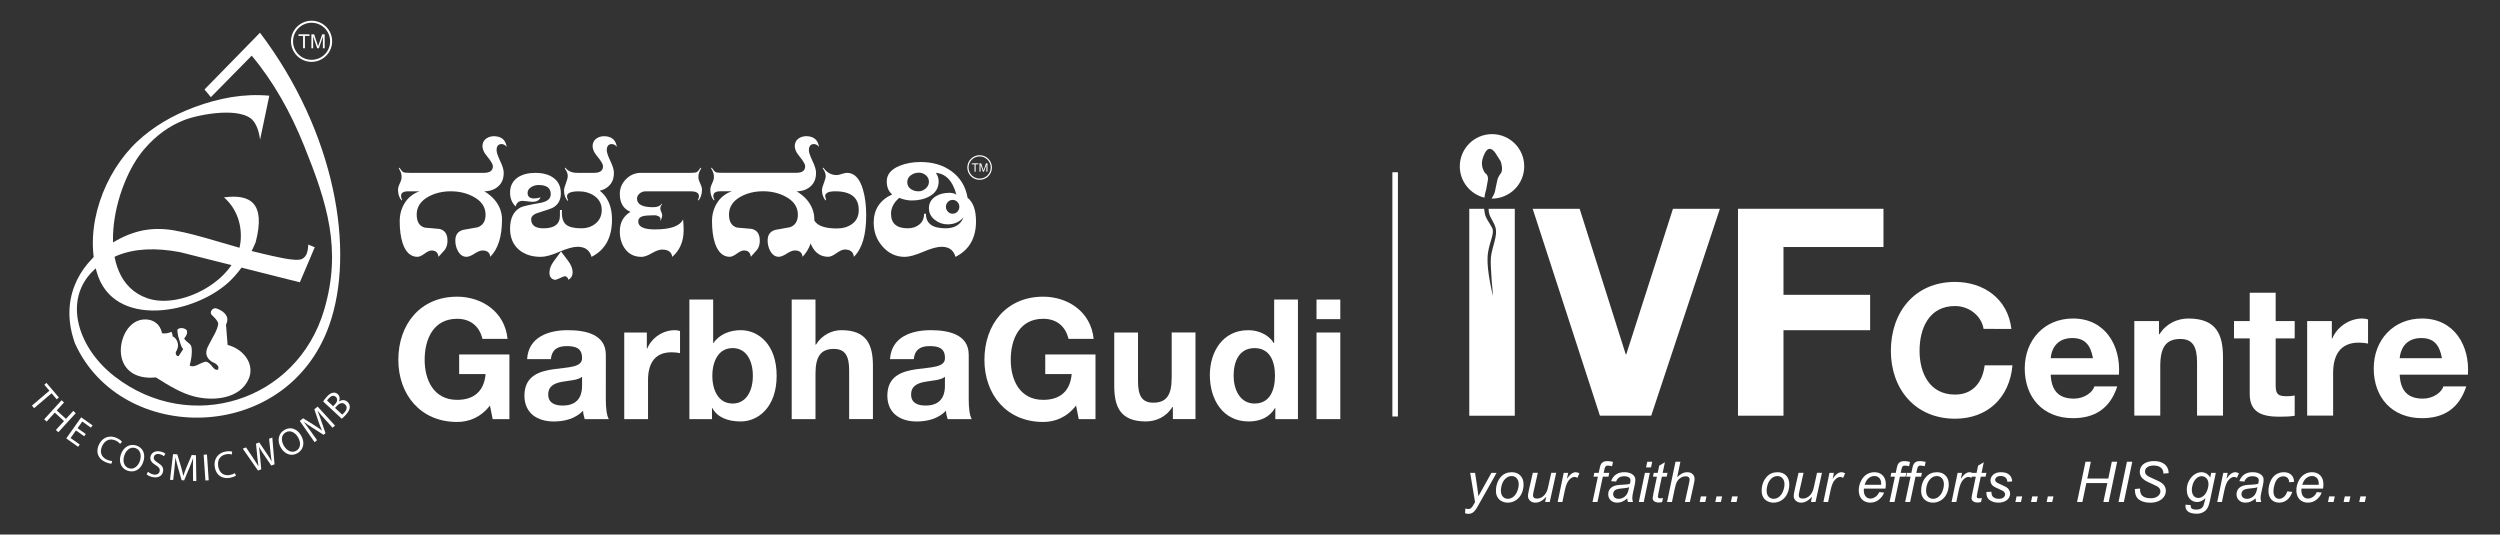 <?xml version="1.0" encoding="utf-8"?>
<!-- Generator: Adobe Illustrator 24.3.0, SVG Export Plug-In . SVG Version: 6.00 Build 0)  -->
<svg version="1.1" id="Layer_1" xmlns="http://www.w3.org/2000/svg" xmlns:xlink="http://www.w3.org/1999/xlink" x="0px" y="0px"
	 viewBox="0 0 1774.46 379.41" style="enable-background:new 0 0 1774.46 379.41;" xml:space="preserve">
<rect x="0" y="0" width="1774.46" height="379.41" fill="#333333" stroke="none"/>
<style type="text/css">
	.st0{fill:#FFFFFF;}
	.st1{fill-rule:evenodd;clip-rule:evenodd;fill:#FFFFFF;}
</style>
<g>
	<path class="st0" d="M1751.69,265.91c1.43-20.64-9.74-39.84-32.59-39.84c-20.38,0-34.26,15.3-34.26,35.43
		c0,20.78,13.1,35.31,34.26,35.31c15.19,0,26.23-6.61,31.42-22.57h-16.23c-1.17,4.15-7.14,8.7-14.54,8.7
		c-10.38,0-15.97-5.2-16.49-17.02H1751.69z M1703.26,254.24c0.39-5.2,3.37-14.3,15.32-14.3c8.96,0,12.98,4.94,14.67,14.3H1703.26z"
		/>
	<polygon class="st0" points="1233.59,148.18 1336.86,148.18 1336.86,175.33 1265.89,175.33 1265.89,209.27 1327.39,209.27 
		1327.39,234.37 1265.89,234.37 1265.89,295.05 1233.59,295.05 	"/>
	<polygon class="st0" points="1172.01,295.05 1135.6,295.05 1087.87,148.18 1121.2,148.18 1153.9,251.44 1154.32,251.44 
		1187.44,148.18 1220.76,148.18 	"/>
	<rect x="988.29" y="122.26" class="st1" width="3.93" height="173.36"/>
	<path class="st0" d="M1674.54,356.33l0.85-4h3.99l-0.86,4H1674.54z M1663.45,356.33l0.84-4h3.99l-0.86,4H1663.45z M1652.36,356.33
		l0.84-4h3.99l-0.86,4H1652.36z M1634.11,344.1h11.67c0.02-0.35,0.03-0.61,0.03-0.77c0-1.76-0.45-3.11-1.33-4.05
		c-0.9-0.93-2.04-1.4-3.43-1.4c-1.52,0-2.9,0.52-4.14,1.55C1635.66,340.47,1634.74,342.02,1634.11,344.1 M1644.42,349.29l3.43,0.32
		c-0.48,1.7-1.63,3.31-3.41,4.86c-1.77,1.52-3.89,2.29-6.35,2.29c-1.53,0-2.95-0.35-4.23-1.07c-1.29-0.71-2.27-1.72-2.94-3.08
		c-0.67-1.36-0.99-2.89-0.99-4.61c0-2.26,0.52-4.44,1.56-6.57c1.05-2.12,2.41-3.7,4.07-4.73c1.68-1.03,3.48-1.54,5.41-1.54
		c2.48,0,4.46,0.76,5.93,2.3c1.48,1.53,2.22,3.61,2.22,6.25c0,1.01-0.09,2.05-0.27,3.1h-15.3c-0.05,0.41-0.08,0.77-0.08,1.09
		c0,1.95,0.44,3.42,1.33,4.45c0.9,1.02,2,1.53,3.3,1.53c1.2,0,2.4-0.39,3.58-1.18C1642.85,351.93,1643.77,350.78,1644.42,349.29
		 M1623.49,348.78l3.55,0.35c-0.89,2.59-2.14,4.5-3.78,5.75c-1.63,1.25-3.49,1.88-5.56,1.88c-2.26,0-4.09-0.73-5.49-2.19
		c-1.39-1.44-2.1-3.47-2.1-6.08c0-2.26,0.45-4.47,1.34-6.65c0.9-2.18,2.18-3.84,3.86-4.97c1.68-1.14,3.59-1.7,5.73-1.7
		c2.22,0,3.98,0.63,5.29,1.88c1.29,1.26,1.94,2.92,1.94,4.99l-3.47,0.24c-0.01-1.31-0.39-2.34-1.14-3.08
		c-0.75-0.74-1.74-1.11-2.96-1.11c-1.42,0-2.65,0.45-3.69,1.35c-1.04,0.89-1.86,2.25-2.45,4.06c-0.6,1.82-0.89,3.58-0.89,5.27
		c0,1.76,0.39,3.08,1.17,3.96c0.78,0.88,1.73,1.33,2.88,1.33c1.15,0,2.23-0.44,3.3-1.31
		C1622.06,351.88,1622.89,350.55,1623.49,348.78 M1602.29,345.82c-0.5,0.2-1.03,0.35-1.6,0.46c-0.56,0.11-1.52,0.22-2.84,0.33
		c-2.06,0.17-3.5,0.41-4.35,0.69c-0.84,0.27-1.48,0.73-1.9,1.33c-0.43,0.62-0.64,1.29-0.64,2.03c0,0.99,0.34,1.8,1.02,2.43
		c0.68,0.64,1.64,0.96,2.92,0.96c1.16,0,2.29-0.31,3.36-0.93c1.09-0.62,1.94-1.47,2.57-2.58
		C1601.45,349.44,1601.94,347.87,1602.29,345.82 M1600.97,353.76c-1.23,1.05-2.41,1.81-3.53,2.28c-1.13,0.48-2.33,0.73-3.63,0.73
		c-1.91,0-3.45-0.56-4.63-1.69c-1.16-1.12-1.74-2.55-1.74-4.31c0-1.16,0.27-2.17,0.78-3.07c0.53-0.89,1.23-1.59,2.09-2.13
		c0.87-0.54,1.93-0.93,3.2-1.16c0.8-0.16,2.3-0.28,4.53-0.38c2.22-0.09,3.82-0.32,4.78-0.7c0.27-0.96,0.42-1.77,0.42-2.4
		c0-0.82-0.29-1.45-0.9-1.93c-0.83-0.64-2.02-0.97-3.6-0.97c-1.49,0-2.71,0.33-3.65,0.98c-0.94,0.67-1.63,1.6-2.06,2.81l-3.56-0.31
		c0.73-2.05,1.88-3.63,3.45-4.71c1.58-1.1,3.57-1.64,5.98-1.64c2.55,0,4.57,0.61,6.07,1.83c1.13,0.91,1.7,2.1,1.7,3.55
		c0,1.09-0.16,2.38-0.48,3.83l-1.13,5.15c-0.37,1.63-0.54,2.96-0.54,3.99c0,0.65,0.13,1.59,0.42,2.81h-3.56
		C1601.19,355.65,1601.05,354.79,1600.97,353.76 M1573.74,356.33l4.32-20.72h3.14l-0.9,4.24c1.08-1.59,2.12-2.77,3.15-3.53
		c1.02-0.77,2.06-1.15,3.13-1.15c0.7,0,1.57,0.26,2.58,0.75l-1.43,3.27c-0.61-0.45-1.28-0.68-2.01-0.68c-1.24,0-2.51,0.7-3.82,2.08
		c-1.3,1.38-2.33,3.85-3.08,7.43l-1.74,8.31H1573.74z M1555.73,347.18c0,1.4,0.14,2.47,0.41,3.19c0.39,1,0.95,1.77,1.68,2.29
		c0.72,0.53,1.53,0.8,2.41,0.8c1.16,0,2.31-0.41,3.45-1.22c1.16-0.81,2.08-2.07,2.79-3.77c0.71-1.71,1.07-3.34,1.07-4.89
		c0-1.7-0.47-3.05-1.42-4.07c-0.94-1.01-2.11-1.51-3.51-1.51c-0.85,0-1.69,0.23-2.5,0.7c-0.81,0.45-1.56,1.16-2.26,2.1
		c-0.7,0.94-1.23,2.07-1.58,3.38C1555.92,345.5,1555.73,346.49,1555.73,347.18 M1551.29,358.2l3.6,0.32
		c-0.03,0.81,0.07,1.42,0.29,1.82c0.22,0.42,0.58,0.72,1.05,0.94c0.64,0.28,1.45,0.43,2.47,0.43c2.13,0,3.66-0.55,4.6-1.65
		c0.61-0.74,1.17-2.36,1.69-4.84l0.35-1.67c-1.82,1.86-3.78,2.79-5.84,2.79c-2.1,0-3.84-0.77-5.24-2.31
		c-1.42-1.54-2.11-3.72-2.11-6.54c0-2.33,0.54-4.46,1.66-6.41c1.11-1.96,2.42-3.43,3.96-4.41c1.52-0.99,3.1-1.49,4.72-1.49
		c2.71,0,4.8,1.26,6.27,3.8l0.73-3.36h3.26l-4.21,20c-0.46,2.21-1.06,3.91-1.79,5.15c-0.75,1.22-1.77,2.19-3.09,2.85
		c-1.32,0.68-2.85,1.02-4.56,1.02c-1.67,0-3.1-0.22-4.3-0.65c-1.2-0.43-2.1-1.06-2.69-1.88c-0.6-0.83-0.89-1.78-0.89-2.85
		C1551.22,358.93,1551.25,358.58,1551.29,358.2 M1515.26,347.1l3.75-0.36l-0.04,1c0,1.11,0.25,2.11,0.75,3.03
		c0.51,0.91,1.34,1.63,2.52,2.13c1.16,0.5,2.55,0.75,4.15,0.75c2.28,0,4.02-0.5,5.22-1.5c1.2-1.01,1.8-2.15,1.8-3.44
		c0-0.9-0.33-1.72-0.96-2.46c-0.65-0.73-2.43-1.72-5.32-2.96c-2.23-0.98-3.77-1.72-4.59-2.25c-1.28-0.84-2.23-1.76-2.84-2.76
		c-0.61-0.99-0.91-2.12-0.91-3.4c0-1.46,0.4-2.8,1.21-3.97c0.8-1.19,1.98-2.09,3.53-2.7c1.55-0.63,3.3-0.94,5.25-0.94
		c2.33,0,4.29,0.38,5.88,1.16c1.6,0.79,2.76,1.82,3.48,3.11c0.72,1.31,1.08,2.55,1.08,3.73v0.58l-3.7,0.29
		c0-0.82-0.08-1.44-0.23-1.9c-0.25-0.79-0.65-1.46-1.19-2c-0.56-0.55-1.3-0.99-2.24-1.33c-0.96-0.33-2.02-0.5-3.2-0.5
		c-2.08,0-3.68,0.47-4.83,1.41c-0.89,0.71-1.33,1.66-1.33,2.85c0,0.7,0.17,1.33,0.54,1.89c0.36,0.55,1.02,1.09,1.96,1.63
		c0.67,0.38,2.29,1.12,4.8,2.24c2.06,0.91,3.46,1.62,4.24,2.14c1.04,0.7,1.83,1.52,2.38,2.51c0.57,0.98,0.85,2.09,0.85,3.35
		c0,1.54-0.48,2.97-1.42,4.27c-0.95,1.31-2.25,2.32-3.91,3.03c-1.67,0.71-3.57,1.07-5.72,1.07c-3.24,0-5.87-0.7-7.91-2.1
		C1516.3,353.28,1515.27,350.76,1515.26,347.1 M1503.68,356.33l5.99-28.59h3.79l-5.98,28.59H1503.68z M1474.26,356.33l5.99-28.59
		h3.79l-2.5,11.9h14.9l2.49-11.9h3.79l-5.99,28.59h-3.79l2.81-13.46h-14.9l-2.81,13.46H1474.26z M1452.68,356.33l0.83-4h4l-0.87,4
		H1452.68z M1441.58,356.33l0.84-4h3.98l-0.86,4H1441.58z M1430.49,356.33l0.84-4h3.99l-0.86,4H1430.49z M1409.89,349.22l3.56-0.2
		c0,1.01,0.15,1.88,0.47,2.6c0.31,0.71,0.87,1.3,1.71,1.75c0.84,0.46,1.81,0.69,2.91,0.69c1.54,0,2.71-0.32,3.49-0.94
		c0.77-0.63,1.16-1.37,1.16-2.21c0-0.61-0.24-1.18-0.69-1.73c-0.46-0.55-1.64-1.23-3.48-2.02c-1.86-0.79-3.04-1.34-3.56-1.68
		c-0.87-0.53-1.53-1.15-1.97-1.88c-0.45-0.72-0.67-1.54-0.67-2.49c0-1.62,0.64-3.02,1.94-4.2c1.3-1.17,3.11-1.75,5.43-1.75
		c2.6,0,4.58,0.59,5.92,1.8c1.36,1.2,2.05,2.79,2.11,4.74l-3.44,0.24c-0.06-1.25-0.49-2.25-1.31-2.98c-0.83-0.73-1.99-1.1-3.5-1.1
		c-1.22,0-2.17,0.28-2.84,0.84c-0.68,0.57-1.01,1.17-1.01,1.83c0,0.65,0.3,1.22,0.87,1.71c0.39,0.34,1.38,0.86,3,1.56
		c2.69,1.16,4.37,2.07,5.07,2.76c1.12,1.07,1.68,2.38,1.68,3.92c0,1.03-0.32,2.03-0.95,3.02c-0.63,0.99-1.58,1.77-2.87,2.37
		c-1.29,0.58-2.81,0.89-4.55,0.89c-2.38,0-4.42-0.6-6.08-1.78C1410.61,353.81,1409.81,351.88,1409.89,349.22 M1406.69,353.46
		l-0.58,2.89c-0.85,0.22-1.67,0.33-2.46,0.33c-1.4,0-2.52-0.35-3.34-1.03c-0.62-0.53-0.93-1.24-0.93-2.13
		c0-0.45,0.17-1.51,0.51-3.14l2.51-12.06h-2.8l0.56-2.71h2.8l1.06-5.09l4.04-2.42l-1.6,7.51h3.48l-0.6,2.71h-3.43l-2.4,11.46
		c-0.29,1.45-0.45,2.33-0.45,2.62c0,0.41,0.13,0.73,0.36,0.95c0.24,0.23,0.64,0.34,1.18,0.34
		C1405.37,353.69,1406.09,353.61,1406.69,353.46 M1385.19,356.33l4.31-20.72h3.15l-0.89,4.24c1.08-1.59,2.12-2.77,3.14-3.53
		c1.01-0.77,2.07-1.15,3.13-1.15c0.7,0,1.56,0.26,2.59,0.75l-1.44,3.27c-0.61-0.45-1.28-0.68-2.01-0.68c-1.24,0-2.5,0.7-3.81,2.08
		c-1.31,1.38-2.33,3.85-3.09,7.43l-1.73,8.31H1385.19z M1367.1,348.11c0,1.95,0.47,3.42,1.41,4.43c0.93,1,2.13,1.51,3.58,1.51
		c0.77,0,1.51-0.16,2.25-0.46c0.75-0.31,1.44-0.77,2.08-1.39c0.66-0.63,1.2-1.34,1.64-2.14c0.45-0.79,0.81-1.65,1.09-2.58
		c0.4-1.29,0.6-2.51,0.6-3.7c0-1.87-0.47-3.31-1.42-4.34c-0.96-1.03-2.15-1.55-3.58-1.55c-1.12,0-2.12,0.27-3.03,0.8
		c-0.92,0.52-1.75,1.29-2.49,2.3c-0.74,1.01-1.27,2.19-1.62,3.54C1367.27,345.86,1367.1,347.05,1367.1,348.11 M1363.59,348.46
		c0-4.04,1.18-7.38,3.57-10.03c1.96-2.18,4.53-3.26,7.72-3.26c2.48,0,4.5,0.78,6.02,2.34c1.52,1.56,2.29,3.66,2.29,6.3
		c0,2.37-0.48,4.58-1.44,6.62c-0.96,2.05-2.33,3.61-4.1,4.7c-1.78,1.1-3.64,1.64-5.6,1.64c-1.6,0-3.07-0.35-4.38-1.04
		c-1.33-0.68-2.33-1.66-3.03-2.91C1363.93,351.55,1363.59,350.1,1363.59,348.46 M1352.25,356.33l3.83-18.01h-3.11l0.56-2.71h3.13
		l0.61-2.94c0.3-1.46,0.63-2.52,0.96-3.17c0.34-0.64,0.87-1.18,1.61-1.6c0.75-0.42,1.77-0.63,3.05-0.63c0.9,0,2.19,0.18,3.9,0.56
		l-0.65,3.09c-1.19-0.3-2.19-0.45-2.99-0.45c-0.68,0-1.21,0.17-1.57,0.51c-0.36,0.34-0.68,1.15-0.93,2.42l-0.47,2.21h3.98
		l-0.56,2.71h-4.01l-3.82,18.01H1352.25z M1341.16,356.33l3.82-18.01h-3.11l0.57-2.71h3.13l0.61-2.94c0.31-1.46,0.63-2.52,0.96-3.17
		c0.34-0.64,0.86-1.18,1.61-1.6c0.76-0.42,1.77-0.63,3.05-0.63c0.89,0,2.19,0.18,3.89,0.56l-0.64,3.09c-1.2-0.3-2.19-0.45-3-0.45
		c-0.69,0-1.21,0.17-1.57,0.51c-0.35,0.34-0.66,1.15-0.93,2.42l-0.46,2.21h3.98l-0.56,2.71h-4l-3.83,18.01H1341.16z M1323.51,344.1
		h11.68c0.01-0.35,0.02-0.61,0.02-0.77c0-1.76-0.45-3.11-1.33-4.05c-0.89-0.93-2.03-1.4-3.44-1.4c-1.51,0-2.9,0.52-4.13,1.55
		C1325.06,340.47,1324.13,342.02,1323.51,344.1 M1333.82,349.29l3.44,0.32c-0.51,1.7-1.64,3.31-3.42,4.86
		c-1.78,1.52-3.9,2.29-6.35,2.29c-1.54,0-2.95-0.35-4.23-1.07c-1.28-0.71-2.27-1.72-2.93-3.08c-0.67-1.36-1.01-2.89-1.01-4.61
		c0-2.26,0.53-4.44,1.58-6.57c1.05-2.12,2.4-3.7,4.07-4.73c1.67-1.03,3.48-1.54,5.42-1.54c2.48,0,4.44,0.76,5.92,2.3
		c1.49,1.53,2.22,3.61,2.22,6.25c0,1.01-0.09,2.05-0.27,3.1h-15.3c-0.05,0.41-0.07,0.77-0.07,1.09c0,1.95,0.44,3.42,1.34,4.45
		c0.89,1.02,1.98,1.53,3.28,1.53c1.21,0,2.41-0.39,3.59-1.18C1332.25,351.93,1333.17,350.78,1333.82,349.29 M1294.21,356.33
		l4.32-20.72h3.15l-0.89,4.24c1.08-1.59,2.12-2.77,3.15-3.53c1.01-0.77,2.06-1.15,3.12-1.15c0.7,0,1.56,0.26,2.59,0.75l-1.44,3.27
		c-0.62-0.45-1.28-0.68-2.01-0.68c-1.23,0-2.51,0.7-3.82,2.08c-1.3,1.38-2.33,3.85-3.08,7.43l-1.73,8.31H1294.21z M1286.12,352.58
		c-2.48,2.79-5.03,4.19-7.64,4.19c-1.59,0-2.88-0.45-3.86-1.37c-0.98-0.91-1.48-2.03-1.48-3.34c0-0.88,0.25-2.36,0.73-4.49
		l2.71-11.96h3.55l-3.02,13.41c-0.25,1.12-0.37,1.98-0.37,2.61c0,0.71,0.24,1.28,0.72,1.66c0.48,0.41,1.19,0.6,2.14,0.6
		c1,0,1.97-0.23,2.94-0.71c0.95-0.48,1.78-1.13,2.48-1.95c0.68-0.81,1.26-1.77,1.69-2.89c0.29-0.7,0.63-1.94,1.01-3.73l1.97-9.01
		h3.51l-4.58,20.72h-3.26L1286.12,352.58z M1253.92,348.11c0,1.95,0.47,3.42,1.41,4.43c0.94,1,2.14,1.51,3.59,1.51
		c0.76,0,1.5-0.16,2.25-0.46c0.74-0.31,1.44-0.77,2.08-1.39c0.65-0.63,1.19-1.34,1.65-2.14c0.45-0.79,0.81-1.65,1.08-2.58
		c0.41-1.29,0.61-2.51,0.61-3.7c0-1.87-0.48-3.31-1.41-4.34c-0.96-1.03-2.15-1.55-3.58-1.55c-1.11,0-2.11,0.27-3.03,0.8
		c-0.92,0.52-1.75,1.29-2.48,2.3c-0.75,1.01-1.28,2.19-1.63,3.54C1254.09,345.86,1253.92,347.05,1253.92,348.11 M1250.41,348.46
		c0-4.04,1.19-7.38,3.57-10.03c1.96-2.18,4.53-3.26,7.72-3.26c2.49,0,4.5,0.78,6.03,2.34c1.52,1.56,2.29,3.66,2.29,6.3
		c0,2.37-0.49,4.58-1.45,6.62c-0.95,2.05-2.32,3.61-4.09,4.7c-1.78,1.1-3.64,1.64-5.61,1.64c-1.61,0-3.07-0.35-4.4-1.04
		c-1.32-0.68-2.33-1.66-3.03-2.91C1250.76,351.55,1250.41,350.1,1250.41,348.46 M1228.59,356.33l0.83-4h4l-0.86,4H1228.59z
		 M1217.5,356.33l0.83-4h4l-0.86,4H1217.5z M1206.4,356.33l0.83-4h3.99l-0.85,4H1206.4z M1183.24,356.33l5.99-28.59h3.5l-2.3,10.98
		c1.29-1.27,2.5-2.17,3.6-2.74c1.12-0.55,2.26-0.82,3.44-0.82c1.69,0,3,0.45,3.93,1.35c0.93,0.9,1.4,2.09,1.4,3.58
		c0,0.73-0.22,2.06-0.66,4.01l-2.7,12.22h-3.52l2.77-12.52c0.4-1.82,0.59-2.96,0.59-3.43c0-0.68-0.23-1.23-0.69-1.66
		c-0.46-0.43-1.12-0.64-1.99-0.64c-1.25,0-2.45,0.34-3.57,1c-1.13,0.67-2.02,1.58-2.67,2.74c-0.64,1.15-1.23,3.03-1.76,5.62
		l-1.87,8.89H1183.24z M1180.36,353.46l-0.59,2.89c-0.84,0.22-1.66,0.33-2.45,0.33c-1.41,0-2.52-0.35-3.35-1.03
		c-0.62-0.53-0.93-1.24-0.93-2.13c0-0.45,0.17-1.51,0.5-3.14l2.52-12.06h-2.8l0.57-2.71h2.79l1.07-5.09l4.04-2.42l-1.6,7.51h3.48
		l-0.61,2.71h-3.43l-2.39,11.46c-0.3,1.45-0.44,2.33-0.44,2.62c0,0.41,0.12,0.73,0.36,0.95c0.23,0.23,0.63,0.34,1.17,0.34
		C1179.05,353.69,1179.75,353.61,1180.36,353.46 M1163.2,356.33l4.34-20.72h3.49l-4.33,20.72H1163.2z M1168.35,331.74l0.85-4h3.51
		l-0.84,4H1168.35z M1156.33,345.82c-0.5,0.2-1.04,0.35-1.6,0.46c-0.57,0.11-1.51,0.22-2.85,0.33c-2.04,0.17-3.49,0.41-4.34,0.69
		c-0.85,0.27-1.49,0.73-1.91,1.33c-0.43,0.62-0.65,1.29-0.65,2.03c0,0.99,0.35,1.8,1.02,2.43c0.68,0.64,1.65,0.96,2.91,0.96
		c1.17,0,2.3-0.31,3.38-0.93c1.08-0.62,1.93-1.47,2.57-2.58C1155.49,349.44,1155.98,347.87,1156.33,345.82 M1155.02,353.76
		c-1.23,1.05-2.41,1.81-3.53,2.28c-1.14,0.48-2.34,0.73-3.64,0.73c-1.9,0-3.44-0.56-4.62-1.69c-1.17-1.12-1.75-2.55-1.75-4.31
		c0-1.16,0.27-2.17,0.8-3.07c0.52-0.89,1.22-1.59,2.08-2.13c0.89-0.54,1.95-0.93,3.21-1.16c0.8-0.16,2.3-0.28,4.53-0.38
		c2.23-0.09,3.82-0.32,4.79-0.7c0.27-0.96,0.41-1.77,0.41-2.4c0-0.82-0.3-1.45-0.9-1.93c-0.82-0.64-2.02-0.97-3.61-0.97
		c-1.48,0-2.7,0.33-3.65,0.98c-0.95,0.67-1.63,1.6-2.06,2.81l-3.55-0.31c0.72-2.05,1.87-3.63,3.45-4.71
		c1.58-1.1,3.56-1.64,5.97-1.64c2.56,0,4.58,0.61,6.07,1.83c1.14,0.91,1.71,2.1,1.71,3.55c0,1.09-0.17,2.38-0.48,3.83l-1.14,5.15
		c-0.37,1.63-0.54,2.96-0.54,3.99c0,0.65,0.14,1.59,0.43,2.81h-3.57C1155.23,355.65,1155.08,354.79,1155.02,353.76 M1130.34,356.33
		l3.82-18.01h-3.1l0.56-2.71h3.13l0.61-2.94c0.3-1.46,0.63-2.52,0.95-3.17c0.34-0.64,0.87-1.18,1.61-1.6
		c0.75-0.42,1.77-0.63,3.05-0.63c0.9,0,2.19,0.18,3.9,0.56l-0.65,3.09c-1.18-0.3-2.2-0.45-3-0.45c-0.68,0-1.21,0.17-1.57,0.51
		c-0.35,0.34-0.66,1.15-0.93,2.42l-0.46,2.21h3.98l-0.58,2.71h-4l-3.82,18.01H1130.34z M1105.6,356.33l4.31-20.72h3.15l-0.89,4.24
		c1.07-1.59,2.12-2.77,3.15-3.53c1.02-0.77,2.07-1.15,3.12-1.15c0.7,0,1.57,0.26,2.6,0.75l-1.43,3.27
		c-0.61-0.45-1.29-0.68-2.01-0.68c-1.23,0-2.51,0.7-3.82,2.08c-1.3,1.38-2.33,3.85-3.09,7.43l-1.73,8.31H1105.6z M1097.5,352.58
		c-2.48,2.79-5.03,4.19-7.63,4.19c-1.59,0-2.9-0.45-3.87-1.37c-0.99-0.91-1.48-2.03-1.48-3.34c0-0.88,0.25-2.36,0.72-4.49
		l2.72-11.96h3.55l-3.02,13.41c-0.25,1.12-0.38,1.98-0.38,2.61c0,0.71,0.24,1.28,0.72,1.66c0.48,0.41,1.2,0.6,2.13,0.6
		c1.01,0,1.99-0.23,2.94-0.71c0.96-0.48,1.78-1.13,2.47-1.95c0.69-0.81,1.26-1.77,1.7-2.89c0.28-0.7,0.63-1.94,1-3.73l1.98-9.01
		h3.51l-4.58,20.72h-3.26L1097.5,352.58z M1065.3,348.11c0,1.95,0.48,3.42,1.41,4.43c0.94,1,2.13,1.51,3.58,1.51
		c0.76,0,1.51-0.16,2.25-0.46c0.74-0.31,1.43-0.77,2.08-1.39c0.65-0.63,1.19-1.34,1.64-2.14c0.45-0.79,0.82-1.65,1.09-2.58
		c0.41-1.29,0.6-2.51,0.6-3.7c0-1.87-0.47-3.31-1.41-4.34c-0.96-1.03-2.15-1.55-3.57-1.55c-1.11,0-2.13,0.27-3.04,0.8
		c-0.92,0.52-1.75,1.29-2.48,2.3c-0.75,1.01-1.29,2.19-1.62,3.54C1065.48,345.86,1065.3,347.05,1065.3,348.11 M1061.8,348.46
		c0-4.04,1.19-7.38,3.55-10.03c1.97-2.18,4.53-3.26,7.73-3.26c2.48,0,4.49,0.78,6.02,2.34c1.53,1.56,2.3,3.66,2.3,6.3
		c0,2.37-0.48,4.58-1.44,6.62c-0.97,2.05-2.34,3.61-4.11,4.7c-1.78,1.1-3.63,1.64-5.61,1.64c-1.6,0-3.07-0.35-4.39-1.04
		c-1.32-0.68-2.32-1.66-3.02-2.91C1062.14,351.55,1061.8,350.1,1061.8,348.46 M1039.88,364.3l0.19-3.34
		c0.73,0.21,1.44,0.32,2.13,0.32c0.72,0,1.29-0.15,1.74-0.49c0.58-0.42,1.21-1.22,1.88-2.4l1.13-2.01l-3.44-20.76h3.47l1.56,10.42
		c0.31,2.06,0.58,4.11,0.8,6.17l9.25-16.58h3.66l-13.19,23.43c-1.27,2.29-2.4,3.81-3.39,4.55c-1,0.74-2.12,1.12-3.41,1.12
		C1041.46,364.71,1040.66,364.56,1039.88,364.3"/>
	<path class="st0" d="M1427.64,233.45c-2.47-21.42-19.73-33.35-39.98-33.35c-28.56,0-45.55,21.4-45.55,48.94
		c0,26.75,16.99,48.15,45.55,48.15c22.85,0,38.69-14.66,40.76-37.89h-19.73c-1.56,12.33-8.57,20.77-21.03,20.77
		c-18.31,0-25.19-15.58-25.19-31.03c0-16.24,6.88-31.82,25.19-31.82c10,0,18.82,7.01,20.25,16.23H1427.64z"/>
	<path class="st0" d="M1503.98,265.91c1.43-20.64-9.74-39.84-32.59-39.84c-20.38,0-34.26,15.3-34.26,35.43
		c0,20.78,13.1,35.31,34.26,35.31c15.19,0,26.22-6.61,31.42-22.57h-16.23c-1.17,4.15-7.14,8.7-14.54,8.7
		c-10.39,0-15.97-5.2-16.49-17.02H1503.98z M1455.56,254.24c0.39-5.2,3.38-14.3,15.32-14.3c8.96,0,12.98,4.94,14.67,14.3H1455.56z"
		/>
	<path class="st0" d="M1514.9,294.99h18.42v-35.18c0-13.63,4.29-19.21,14.29-19.21c8.7,0,11.82,5.45,11.82,16.49v37.91h18.42v-41.29
		c0-16.61-4.93-27.63-24.53-27.63c-7.8,0-15.85,3.5-20.52,11.15h-0.39v-9.33h-17.51V294.99z"/>
	<path class="st0" d="M1615.24,207.77h-18.42v20.12h-11.16v12.32h11.16v39.61c0,13.49,9.73,15.95,21.15,15.95
		c3.64,0,7.66-0.13,10.77-0.65v-14.4c-1.69,0.39-3.63,0.52-5.71,0.52c-6.23,0-7.79-1.56-7.79-7.79v-33.25h13.5v-12.32h-13.5V207.77z
		"/>
	<path class="st0" d="M1637.59,294.99h18.42v-30.25c0-11.94,4.54-21.55,18.17-21.55c2.21,0,4.93,0.26,6.62,0.65v-17.12
		c-1.3-0.39-2.6-0.65-4.02-0.65c-9.22,0-17.92,5.83-21.42,14.27l-0.26,0.01v-12.46h-17.51V294.99z"/>
	<path class="st0" d="M1059.02,95.2c-12.64,0-22.88,10.25-22.88,22.88c0,10.77,7.45,19.78,17.47,22.21
		c0.46-3.41,1.23-5.67,1.23-5.67s0.62-3.19,1.24-6.83c0.62-3.64-2.1-5.06-2.1-5.06c-1.77-2.96-3.78-6.98,0-14.2
		c3.78-7.22,8.28,1.42,8.28,1.42s2.23,3.43,2.76,4.32c0.53,0.89,2.06,6.51,0.19,8.81c-1.86,2.31-2.31,4.26-2.31,4.26
		s-1.6,7.19-1.6,7.46c0,0.26-0.26,2.3-1.78,4.79c-0.31,0.51-0.57,0.94-0.82,1.35c0.1,0,0.19,0.01,0.29,0.01
		c12.63,0,22.87-10.24,22.87-22.88C1081.89,105.45,1071.65,95.2,1059.02,95.2z"/>
	<path class="st1" d="M1056.58,148.18c-0.07,5.6,3.3,8.17,4.83,13.05c1.92,6.11-2.52,14.14-3.2,21.62
		c-0.57,6.32,1.52,27.27,1.52,27.27c-0.6-1.84-4.33-18.14-3.89-27.03c0.26-10.06,5.52-17.08,3.2-21.47
		c-2.33-4.38-4.35-6.21-5.17-10.24c-0.22-1.08-0.37-2.16-0.46-3.2h-10.54v146.88h32.3V148.18H1056.58z"/>
	<g>
		<g>
			<path class="st0" d="M325.89,265.5h18.79c-1.07,11.89-7.97,18.31-20.21,18.31c-16.76,0-23.06-14.27-23.06-28.41
				c0-14.86,6.29-29.13,23.06-29.13c8.92,0,15.69,4.75,17.95,14.26h17.83c-1.91-19.38-18.43-29.95-35.79-29.95
				c-26.15,0-41.73,19.62-41.73,44.82c0,24.49,15.58,44.1,41.73,44.1c8.2,0,16.64-3.09,23.3-11.65l1.91,9.63h11.89v-45.89h-35.66
				V265.5z"/>
			<path class="st0" d="M430.01,251.83c0-14.73-14.74-17.47-26.99-17.47c-13.79,0-27.93,4.87-28.89,20.57h16.88
				c0.59-6.66,4.64-9.27,11.18-9.27c5.94,0,10.94,1.19,10.94,8.32c0.71,13.79-40.66-1.19-40.9,26.75c0,12.6,9.15,18.43,20.92,18.43
				c7.61,0,15.34-2.02,20.69-7.61c0.12,2.02,0.59,4.05,1.19,5.94h17.12c-1.55-2.5-2.14-8.08-2.14-13.67V251.83z M413.14,273.71
				c0,3.8-0.49,14.14-13.68,14.14c-5.46,0-10.34-1.66-10.34-7.85c0-6.18,4.75-8.09,9.99-9.03c5.22-0.95,11.17-1.07,14.03-3.57
				V273.71z"/>
			<path class="st0" d="M459.36,247.43h-0.24v-11.41h-16.04v61.46h16.88v-27.7c0-10.94,4.16-19.73,16.64-19.73
				c2.02,0,4.51,0.24,6.07,0.59v-15.69c-1.19-0.35-2.38-0.6-3.69-0.6C470.54,234.35,462.58,239.71,459.36,247.43z"/>
			<path class="st0" d="M525.81,234.35c-7.61,0-15.22,2.85-19.38,9.15h-0.24V212.6h-16.88v84.88h16.05v-7.85h0.24
				c3.69,6.78,11.18,9.51,20.21,9.51c12.24,0,25.44-9.99,25.44-32.45C551.25,244.22,538.06,234.35,525.81,234.35z M519.99,286.42
				c-9.99,0-14.38-9.39-14.38-19.62c0-10.46,4.39-19.73,14.38-19.73c9.99,0,14.38,9.27,14.38,19.73
				C534.37,277.03,529.97,286.42,519.99,286.42z"/>
			<path class="st0" d="M597.13,234.35c-6.3,0-13.67,3.21-17.95,10.22h-0.36V212.6h-16.88v84.88h16.88v-32.22
				c0-12.49,3.92-17.6,13.07-17.6c7.97,0,10.82,5,10.82,15.1v34.71h16.88v-37.81C619.59,244.46,615.07,234.35,597.13,234.35z"/>
			<path class="st0" d="M687.58,251.83c0-14.73-14.74-17.47-26.99-17.47c-13.79,0-27.92,4.87-28.88,20.57h16.88
				c0.59-6.66,4.64-9.27,11.18-9.27c5.94,0,10.94,1.19,10.94,8.32c0.71,13.79-40.65-1.19-40.89,26.75c0,12.6,9.15,18.43,20.92,18.43
				c7.61,0,15.34-2.02,20.69-7.61c0.12,2.02,0.59,4.05,1.19,5.94h17.12c-1.55-2.5-2.15-8.08-2.15-13.67V251.83z M670.7,273.71
				c0,3.8-0.48,14.14-13.67,14.14c-5.47,0-10.34-1.66-10.34-7.85c0-6.18,4.75-8.09,9.98-9.03c5.23-0.95,11.18-1.07,14.03-3.57
				V273.71z"/>
			<path class="st0" d="M741.89,265.5h18.78c-1.07,11.89-7.96,18.31-20.21,18.31c-16.76,0-23.06-14.27-23.06-28.41
				c0-14.86,6.3-29.13,23.06-29.13c8.92,0,15.69,4.75,17.95,14.26h17.83c-1.9-19.38-18.43-29.95-35.78-29.95
				c-26.15,0-41.73,19.62-41.73,44.82c0,24.49,15.58,44.1,41.73,44.1c8.2,0,16.64-3.09,23.3-11.65l1.91,9.63h11.89v-45.89h-35.66
				V265.5z"/>
			<path class="st0" d="M831.63,268.23c0,12.48-3.92,17.59-13.07,17.59c-7.97,0-10.82-5-10.82-15.1v-34.71h-16.87v37.8
				c0,15.22,4.51,25.32,22.46,25.32c7.13,0,14.51-3.21,18.79-10.23h0.36v8.56h16.05v-61.46h-16.88V268.23z"/>
			<path class="st0" d="M904.38,243.51h-0.24c-3.8-6.06-10.93-9.15-18.19-9.15c-18.07,0-27.22,15.34-27.22,31.86
				c0,17.12,9.04,32.92,27.58,32.92c7.97,0,14.74-2.85,18.66-9.51h0.24v7.85h16.05V212.6h-16.88V243.51z M890.47,286.42
				c-10.46,0-14.87-10.1-14.87-19.73c0-9.98,3.81-19.61,14.87-19.61c10.93,0,14.49,9.51,14.49,19.49
				C904.96,276.68,901.52,286.42,890.47,286.42z"/>
			<rect x="934.44" y="236.02" class="st0" width="16.88" height="61.46"/>
			<rect x="934.44" y="212.61" class="st0" width="16.88" height="13.91"/>
		</g>
		<g>
			<path class="st0" d="M184.53,23.22c-13.12,13.43-26.25,26.86-39.39,40.29c1.52,1.82,3.03,3.62,4.54,5.44
				c9.66-9.81,19.32-19.63,28.97-29.44c15.42,18.38,27.55,40.01,37.25,64.09c16.28,40.42,26.83,73.37,14.2,116.27
				c-19.17,65.1-94.92,88.85-148.65,47.4c-31.64-24.42-40.41-68.52,1.69-85.83c12.56-5.17,27.65-5.7,44.8-2.44
				c28.24,7.09,56.66,14.28,84.89,21.38l10.57-24.87c-1.35-0.6-3.2-1.31-4.56-1.92c-0.35,3.25-0.35,8.33-4.66,10.28
				c-4.54,2.04-20.96-2.28-26.92-3.61c-22.58-5.02-45.57-13.69-64-16.8c-17.43-2.95-31.58,1.01-46.32,10.68
				c-21.85,14.33-34.6,39.46-23.71,69.62C85.91,316.1,203.41,315.88,233.63,231C252.39,178.34,238.15,94.07,184.53,23.22z"/>
			<polygon class="st0" points="215.12,34.25 216.43,34.25 216.43,25.51 219.68,25.51 219.68,24.35 211.86,24.35 211.86,25.51 
				215.12,25.51 			"/>
			<path class="st0" d="M222.27,25.82l2.86,8.44h1.18l2.87-8.29v8.29h1.27v-9.9h-1.76l-2.37,6.89c-0.24,0.7-0.42,1.23-0.53,1.58
				c-0.11-0.32-0.26-0.81-0.48-1.46l-2.34-7.01h-1.95v9.9h1.25V25.82z"/>
			<path class="st0" d="M221.16,43.91c4.02,0,7.67-1.64,10.31-4.29c2.65-2.63,4.28-6.28,4.28-10.31c0-4.03-1.63-7.68-4.28-10.33
				c-2.64-2.64-6.29-4.27-10.31-4.27c-4.04,0-7.69,1.63-10.33,4.27c-2.66,2.65-4.29,6.3-4.29,10.33c0,4.03,1.64,7.68,4.29,10.31
				C213.47,42.27,217.13,43.91,221.16,43.91z M211.86,20c2.37-2.38,5.66-3.85,9.31-3.85c3.61,0,6.91,1.47,9.29,3.85
				c2.38,2.38,3.85,5.67,3.85,9.31c0,3.63-1.47,6.92-3.85,9.3c-2.38,2.38-5.67,3.85-9.29,3.85c-3.65,0-6.94-1.47-9.31-3.85
				c-2.38-2.38-3.86-5.67-3.86-9.3C208,25.67,209.48,22.38,211.86,20z"/>
		</g>
		<path class="st1" d="M115.03,236.56c-1.32-6.55-5.98-9.57-11.29-9.83c-12.49-0.6-19.19,14.09-17.82,24.9
			c1.28,10.18,9.42,17.81,24.69,16.24c10.09,6.34,18.18,11.23,27.33,13.56c13.3,3.4,32.44,1.85,38.62-12.57
			c4.28-9.99-3.02-20.83-15.01-24.06c-0.38-4.78-0.76-9.58-1.14-14.39c3.44-6.56-3.08-10.44-7.31-11.64
			c-2.54-0.12-4.31,2.7-3.03,4.51c1.92,2.13,3.72,3.15,4.87,6.23c-0.49,5.04-4.57,10.73-6.86,15.52c-2.72,4.77-2.25,8.82,2.52,11.88
			c3.74,1.49,5.17,3.31,4.11,5.48c-3.5,0.77-3.94-4.07-8.22-5.71c-4.21,0.27-8.29,4.89-11.87,2.74c1.17-4.34,1.89-8.57,1.36-12.56
			c-0.11-3.12-3.85-3.81-5.25-6.63c1.14-1.6,2.47-2.83,1.94-5.71c-2.16-2.57-6.58-1.79-6.81-0.19c0.3,1.9,0.34,4.13,1.12,5.92
			c0.93,2.75,1.17,5.34,3.06,7.52c-0.99,1.52-1.98,3.05-2.98,4.57c-0.62,1.38-3.14-0.59-2.09-2.8c3.36-5.26-0.19-10.12-2.49-10.79
			c0.15-0.91-0.33-2.5-0.89-3.23C119.67,236.51,117.32,236.89,115.03,236.56"/>
		<path class="st1" d="M191.15,67.92c-2.18,10.42-4.36,20.83-6.56,31.25c-0.75-5.95-2.38-10.27-4.74-13.27
			c-8.21-10.43-38.52-4.86-49.2-0.65c-10.5,4.13-19.68,10.77-27.61,19.85c-22.92,25.52-37.83,92.88,1.52,106.59
			c23.4,8.16,62.6-12.17,66.08-39.37c1.52-11.86-2.37-24.23-11.68-32.22c18.7-2.51,29.81,3.89,22.49,31.87
			c-4.52,10.75-10.35,19.59-17.39,26.66c-24.32,24.35-84.05,35.6-95.52-5.93c-8.8-31.81,5.29-70.24,29.08-92.41
			c10.89-10.15,24.32-18.26,40.4-24.25C155.34,69.64,172.96,66.25,191.15,67.92"/>
		<g>
			<polygon class="st0" points="40.25,283.4 41.78,282.09 32.98,271.77 31.46,273.08 35.07,277.32 22.65,287.89 24.21,289.71 
				36.62,279.13 			"/>
			<polygon class="st0" points="51.99,291.66 46.83,297.32 40.28,291.34 45.45,285.68 43.71,284.09 31.35,297.62 33.09,299.22 
				38.89,292.87 45.43,298.85 39.64,305.19 41.4,306.8 53.76,293.27 			"/>
			<polygon class="st0" points="47.02,311.18 55.44,317.14 56.59,315.51 50.1,310.92 53.93,305.53 59.74,309.65 60.87,308.05 
				55.05,303.93 58.4,299.2 64.55,303.56 65.7,301.94 57.62,296.21 			"/>
			<path class="st0" d="M82.25,312.77c1.37,0.65,2.39,1.5,3.02,2.28l1.34-1.5c-0.42-0.56-1.51-1.62-3.58-2.61
				c-5.13-2.44-10.32-0.6-12.79,4.58c-2.58,5.43-0.48,10.05,4.2,12.27c2.02,0.96,3.77,1.31,4.75,1.3l0.37-1.91
				c-1.06,0-2.52-0.36-3.82-0.97c-4.03-1.92-5.13-5.64-3.19-9.69C74.61,312.17,78.37,310.92,82.25,312.77z"/>
			<path class="st0" d="M96.79,316.23c-4.66-1.5-9.27,1.01-11.06,6.55c-1.7,5.28,0.39,9.89,4.99,11.37
				c4.45,1.44,9.13-0.57,11.06-6.57C103.45,322.4,101.54,317.76,96.79,316.23z M99.37,326.91c-1.27,3.96-4.35,6.59-7.92,5.44
				c-3.54-1.14-4.48-5.12-3.29-8.85c1.24-3.83,4.21-6.66,7.93-5.47C99.84,319.24,100.48,323.45,99.37,326.91z"/>
			<path class="st0" d="M106.79,324.22c-0.47,2.54,1.05,4.4,3.81,5.99c2.26,1.39,3.04,2.53,2.73,4.21
				c-0.34,1.82-1.96,2.82-4.34,2.38c-1.6-0.3-3.02-1.12-3.95-1.96l-0.95,1.84c0.84,0.81,2.65,1.68,4.38,2
				c4.25,0.79,6.76-1.23,7.27-4.01c0.5-2.65-0.78-4.41-3.61-6.15c-2.3-1.42-3.24-2.45-2.94-4.14c0.23-1.23,1.44-2.52,3.9-2.07
				c1.63,0.31,2.73,1.06,3.26,1.49l1-1.77c-0.72-0.61-1.97-1.28-3.82-1.62C110.02,319.76,107.32,321.41,106.79,324.22z"/>
			<path class="st0" d="M136.07,322.95l-3.68,8.7c-0.93,2.27-1.67,4.25-2.23,6.08l-0.07-0.01c-0.37-1.92-0.89-3.96-1.55-6.25l-2.7-9
				l-3.02-0.14l-2.15,18.24l2.25,0.11l0.87-7.83c0.3-2.73,0.58-5.8,0.74-8.08l0.05,0.01c0.41,2.2,1.03,4.59,1.78,7.21l2.55,8.86
				l1.79,0.08l3.65-8.72c1.04-2.48,1.92-4.73,2.64-6.84l0.07,0c-0.12,2.28-0.11,5.35-0.1,7.92l0.08,8.06l2.31,0.12l-0.27-18.36
				L136.07,322.95z"/>
			
				<rect x="145.22" y="322.5" transform="matrix(0.998 -0.068 0.068 0.998 -22.314 10.775)" class="st0" width="2.36" height="18.33"/>
			<path class="st0" d="M162.99,337.16c-4.4,0.71-7.41-1.73-8.12-6.16c-0.76-4.76,1.63-7.92,5.88-8.6c1.5-0.24,2.81-0.12,3.77,0.17
				l0.26-2.01c-0.67-0.22-2.18-0.48-4.43-0.11c-5.61,0.9-8.84,5.36-7.93,11.02c0.95,5.94,5.31,8.54,10.41,7.73
				c2.2-0.36,3.85-1.06,4.64-1.63l-0.78-1.78C165.82,336.4,164.42,336.93,162.99,337.16z"/>
			<path class="st0" d="M191,311.43l0.98,9.51c0.27,2.34,0.5,4.43,0.85,6.45l-0.05,0.02c-0.94-1.71-2.16-3.58-3.41-5.44l-5.36-7.93
				l-2.31,0.87l0.95,9.52c0.25,2.44,0.48,4.68,0.84,6.49l-0.05,0.02c-0.93-1.54-2.19-3.51-3.5-5.46l-5.29-7.92l-2.34,0.88
				l10.79,15.54l2.32-0.87l-0.9-9.86c-0.2-2.45-0.44-4.28-0.77-6.1l0.05-0.02c0.87,1.65,1.87,3.2,3.22,5.19l5.51,8.13l2.32-0.87
				l-1.57-19L191,311.43z"/>
			<path class="st0" d="M201.92,305.14c-4.25,2.44-5.48,7.55-2.58,12.59c2.77,4.81,7.59,6.37,11.78,3.95
				c4.06-2.33,5.71-7.14,2.57-12.61C210.97,304.35,206.25,302.64,201.92,305.14z M210.28,319.94c-3.23,1.86-6.83-0.13-8.78-3.52
				c-2.01-3.49-2.11-7.6,1.28-9.55c3.42-1.98,6.97,0.38,8.78,3.54C213.65,314.02,213.53,318.07,210.28,319.94z"/>
			<path class="st0" d="M223.1,290.47l3.02,8.95c0.81,2.31,1.57,4.29,2.38,6.01l-0.06,0.05c-1.55-1.19-3.31-2.36-5.31-3.65l-8-4.94
				l-2.35,1.9l10.51,15.07l1.75-1.41l-4.54-6.43c-1.6-2.24-3.42-4.71-4.81-6.53l0.04-0.03c1.77,1.37,3.82,2.75,6.12,4.21l7.79,4.94
				l1.4-1.13l-3.07-8.95c-0.86-2.55-1.71-4.81-2.57-6.87l0.06-0.05c1.42,1.79,3.47,4.08,5.18,5.99l5.4,5.98l1.8-1.45l-12.39-13.55
				L223.1,290.47z"/>
			<path class="st0" d="M246.65,285.24c-2-1.85-4.44-1.34-5.94-0.36l-0.05-0.04c0.8-1.89,0.46-3.81-0.84-5.01
				c-1.04-0.98-2.24-1.3-3.4-1.09c-1.46,0.21-2.79,1.05-4.4,2.79c-1.13,1.21-2.12,2.52-2.66,3.43l13.22,12.27
				c0.61-0.5,1.54-1.35,2.65-2.54c2.03-2.2,3.04-4.09,3.06-5.81C248.26,287.58,247.81,286.31,246.65,285.24z M232.15,284.31
				c0.2-0.33,0.56-0.85,1.29-1.65c1.63-1.75,3.36-2.38,4.94-0.91c1.3,1.2,1.26,3.17-0.45,5l-1.46,1.58L232.15,284.31z
				 M244.35,292.92c-0.59,0.62-1.06,1.1-1.44,1.38l-5.12-4.76l1.33-1.44c1.76-1.89,3.98-2.76,5.81-1.06
				C246.88,288.86,246,291.13,244.35,292.92z"/>
		</g>
		<g>
			<path class="st0" d="M698.41,120.06c-0.14,0.42-0.25,0.74-0.32,0.95c-0.05-0.19-0.14-0.48-0.28-0.87l-1.4-4.19h-1.18v5.92h0.75
				v-5.05l1.71,5.05h0.71l1.73-4.96v4.96h0.75v-5.92h-1.05L698.41,120.06z"/>
			<path class="st0" d="M701.5,112.72c-1.58-1.58-3.77-2.56-6.18-2.56c-2.41,0-4.59,0.98-6.17,2.56c-1.59,1.58-2.57,3.76-2.57,6.18
				c0,2.41,0.98,4.6,2.57,6.18c1.58,1.58,3.77,2.57,6.17,2.57c2.41,0,4.6-0.99,6.18-2.57c1.58-1.58,2.56-3.77,2.56-6.18
				C704.06,116.49,703.07,114.31,701.5,112.72z M700.89,124.46c-1.42,1.43-3.39,2.3-5.57,2.3c-2.17,0-4.14-0.87-5.56-2.3
				c-1.42-1.42-2.31-3.39-2.31-5.56c0-2.17,0.89-4.14,2.31-5.57c1.42-1.42,3.39-2.3,5.56-2.3c2.18,0,4.15,0.88,5.57,2.3
				c1.42,1.43,2.31,3.4,2.31,5.57C703.2,121.07,702.31,123.04,700.89,124.46z"/>
			<polygon class="st0" points="689.76,116.64 691.71,116.64 691.71,121.87 692.49,121.87 692.49,116.64 694.45,116.64 
				694.45,115.94 689.76,115.94 			"/>
			<path class="st0" d="M351.56,96.71c-2.21-0.17-4.17,0.25-5.9,1.27c-1.72,1.02-2.76,2.51-3.11,4.46
				c-0.44,2.66,0.62,5.51,3.18,8.52c2.75,3.28,4.11,5.64,4.11,7.06c0,3.11-2.12,4.66-6.36,4.66h-5.3h-7.29h-40.15
				c-2.3,0-3.78-0.16-4.44-0.48c-0.66-0.32-1.62-1.4-2.85-3.23l-0.4,0.53c1.5,2.3,2.16,4.51,1.99,6.62c-0.09,1.24-0.56,2.7-1.4,4.37
				c-0.83,1.68-1.21,3.22-1.12,4.64c0.09,2.92,0.93,5.3,2.52,7.15l0.39-0.4c-0.53-1.06-0.79-1.99-0.79-2.78
				c0-2.21,1.67-3.31,5.03-3.31h8.08c-4.5,1.59-7.97,4.32-10.4,8.17c-2.44,3.86-3.65,8.22-3.65,13.09c0,6.11,0.7,11.34,2.12,15.68
				c2.2,6.38,5.7,9.56,10.47,9.56c1.32,0,3-0.75,5.03-2.25c2.03-1.5,3.71-2.25,5.04-2.25c2.91,0,4.54,1.5,4.9,4.5
				c2.74-3.01,4.24-4.69,4.51-5.05c1.23-1.77,1.86-3.9,1.86-6.38c0-4.69-1.91-7.48-5.7-8.37c-3.54-0.26-7.02-0.57-10.47-0.93
				c-3.8-1.06-5.7-4.16-5.7-9.3c0-5.4,2.82-9.66,8.48-12.76c4.59-2.48,9.85-3.72,15.77-3.72c5.91,0,11.26,1.28,16.03,3.85
				c5.74,3.1,8.61,7.35,8.61,12.75c0,4.61-1.86,7.57-5.56,8.91c-3.45,0.62-6.9,1.24-10.34,1.86c-3.71,0.98-5.57,3.5-5.57,7.57
				c0,2.75,0.62,5.23,1.86,7.44c1.5,2.75,3.53,4.12,6.1,4.12c1.41,0,3.29-0.75,5.63-2.25c2.35-1.5,4.22-2.25,5.63-2.25
				c3.44,0,5.3,1.5,5.56,4.5c5.57-5.56,8.35-14.4,8.35-26.5c0-5.21-1.81-9.94-5.44-14.18c-2-2.27-4.41-4.19-7.14-5.83
				c4.06,0,7.41-1.22,10.05-3.64c2.65-2.43,3.89-5.81,3.71-10.14c-0.09-1.85-0.95-4.51-2.58-7.95c-1.63-3.44-2.45-5.92-2.45-7.42
				c0-2.92,1.19-4.37,3.58-4.37c1.33,0,2.52,0.66,3.58,1.98C358.94,99.59,356.25,97.07,351.56,96.71z"/>
			<path class="st0" d="M398.21,178.47c-1.77,2.33-3.49,4.65-5.17,6.98c-2.03,2.77-3.05,5.46-3.05,8.06c0,2.87,1.24,4.56,3.72,5.1
				c0.62,0.09,1.79-0.29,3.51-1.12c1.72-0.83,2.89-1.3,3.51-1.4c0.62-0.09,1.22,0.15,1.79,0.73c0.58,0.57,0.86,1.18,0.86,1.79
				c2.03-1.15,3.05-2.91,3.05-5.3c0-2.56-1.02-5.21-3.05-7.95C401.7,183.06,399.98,180.76,398.21,178.47z"/>
			<path class="st0" d="M429.74,96.71c-2.22-0.17-4.18,0.25-5.9,1.27c-1.72,1.02-2.76,2.51-3.11,4.46
				c-0.44,2.66,0.62,5.51,3.18,8.52c2.74,3.28,4.11,5.64,4.11,7.06c0,3.11-2.12,4.66-6.36,4.66h-5.43h-6.49
				c-3.88,0-6.71-1.24-8.48-3.71l-0.39,0.53c1.41,1.97,2.12,3.76,2.12,5.36c0,1.25-0.45,2.99-1.33,5.23
				c-0.88,2.24-1.32,3.98-1.32,5.23c0,2.86,0.84,5.27,2.51,7.24l0.4-0.41c-0.53-1.1-0.79-2.02-0.79-2.76c0-2.39,2.78-3.58,8.35-3.58
				c4.24,0,7.95,1.09,11.13,3.29c3.44,2.46,5.17,5.76,5.17,9.89c0,3.96-1.4,7.12-4.17,9.49c-2.78,2.38-6.21,3.56-10.27,3.56
				c-5.21,0-8.84-0.87-10.87-2.62c-2.3-1.93-3.27-5.38-2.92-10.36h-1.45v3.8c0.09,6.13-3.8,9.19-11.65,9.19
				c-5.84,0-8.76-2.15-8.76-6.45c0-2.1,1.83-3.69,5.5-4.74c5.66-1.75,9.02-2.94,10.07-3.55c3.66-2.11,5.49-5.44,5.49-10
				c0-5.01-1.85-8.77-5.56-11.32c-3.18-2.19-7.37-3.29-12.59-3.29c-4.95,0-9.06,1.06-12.33,3.16c-3.71,2.54-5.56,6.15-5.56,10.8
				c0,4.05,1.32,7.34,3.97,9.88c0.62-2.65,2.25-3.97,4.9-3.97c0.7,0,1.85,0.11,3.44,0.33c1.6,0.22,2.79,0.33,3.58,0.33
				c3.09,0,4.99-1.06,5.7-3.18c-1.5,0.54-3.01,0.8-4.51,0.8c-3.09,0-4.64-1.31-4.64-3.92c0-1.74,0.89-3.13,2.66-4.18
				c1.5-0.96,3.22-1.44,5.17-1.44c5.74,0,8.61,2.17,8.61,6.5c0,3.27-2.5,5.34-7.49,6.22c-7.7,1.33-12.34,2.38-13.91,3.18
				c-4.99,2.65-7.48,7.68-7.48,15.1c0,6.36,2.11,11.35,6.33,14.97c3.96,3.36,9.15,5.03,15.58,5.03c3.17,0,7.53-1.19,13.07-3.58
				c5.55-2.38,9.86-3.57,12.94-3.57c5.29,0,8.59,2.38,9.91,7.15c9.68-4.86,14.52-13.69,14.52-26.5c0-6.36-1.46-11.66-4.37-15.9
				c-1.22-1.8-2.72-3.26-4.35-4.55c2.42-0.53,4.56-1.57,6.34-3.21c2.65-2.43,3.89-5.81,3.71-10.14c-0.09-1.85-0.95-4.51-2.58-7.95
				c-1.63-3.44-2.46-5.92-2.46-7.42c0-2.92,1.2-4.37,3.58-4.37c1.33,0,2.52,0.66,3.58,1.98C437.12,99.59,434.42,97.07,429.74,96.71z
				"/>
			<path class="st0" d="M495.72,126.13c-0.18-2.12,0.49-4.33,1.99-6.63l-0.39-0.53c-1.25,1.84-2.19,2.91-2.86,3.23
				c-0.66,0.32-2.14,0.48-4.44,0.48h-35.11c-4.06,0-7.58,1.48-10.54,4.44c-2.96,2.96-4.44,6.47-4.44,10.53
				c0,6.36,2.52,10.6,7.56,12.72c-5.04,3.01-7.56,7.65-7.56,13.92c0,5.12,1.37,9.41,4.11,12.85c2.74,3.45,6.5,5.17,11.26,5.17
				c1.94,0,4.39-0.86,7.35-2.59c2.96-1.72,5.37-2.58,7.22-2.58c4.42,0,6.84,1.72,7.29,5.17c5.39-4.71,8.08-11.01,8.08-18.91
				c0-1.95-0.13-4.53-0.4-7.72c-2.2,4.76-8.88,7.15-20.01,7.15c-7.78,0-11.71-1.81-11.79-5.43c-0.09-2.21,1.19-3.58,3.85-4.1
				c0.88-0.27,3.48-0.44,7.82-0.53c0.88,0,1.79,0.24,2.72,0.73c0.92,0.49,1.39,1.08,1.39,1.79c0,0.35-0.14,0.71-0.4,1.06l0.26,0.13
				c0.79-0.88,1.24-2.08,1.33-3.57c0-0.71-0.2-1.5-0.6-2.39c-0.39-0.88-0.64-1.64-0.73-2.25c-0.09-1.15,0.35-2.29,1.33-3.45
				l-0.27-0.27c-1.17,1.68-3.23,2.52-6.18,2.52c-7.62,0-11.43-2.03-11.43-6.09c0-1.41,0.62-2.63,1.85-3.64
				c1.23-1.02,2.6-1.53,4.11-1.53h32.46c3.71,0,5.57,1.19,5.57,3.57c0,0.71-0.27,1.55-0.8,2.52l0.4,0.4
				c1.6-1.86,2.43-4.24,2.52-7.16c0.09-1.41-0.29-2.96-1.12-4.64C496.28,128.83,495.81,127.37,495.72,126.13z"/>
			<path class="st0" d="M601.18,122.68c-0.89,0-2.12,0.26-3.71,0.79c-1.59,0.53-2.78,0.79-3.57,0.79c-3.89,0-7.07-1.77-9.54-5.3
				l-0.4,0.53c1.42,1.94,2.12,3.76,2.12,5.43c0,1.15-0.44,2.83-1.33,5.04c-0.88,2.21-1.32,3.93-1.32,5.16
				c0,2.74,0.84,5.12,2.51,7.16l0.4-0.39l-0.66-2.6c0-2.34,2.39-3.5,7.16-3.5c11.13,0,16.69,4.43,16.69,13.32
				c0,4.31-1.59,7.6-4.77,9.89c-2.83,2.1-6.45,3.16-10.86,3.16c-8.45,0-13.73-1.91-15.92-5.67c0-0.24,0.02-0.45,0.02-0.69
				c0-5.21-1.81-9.94-5.44-14.18c-2-2.27-4.41-4.19-7.13-5.83c4.06,0,7.41-1.22,10.05-3.65c2.65-2.43,3.89-5.81,3.71-10.14
				c-0.09-1.85-0.95-4.51-2.58-7.95c-1.64-3.44-2.46-5.92-2.46-7.42c0-2.92,1.19-4.37,3.58-4.37c1.33,0,2.52,0.66,3.58,1.98
				c-0.7-4.68-3.4-7.2-8.08-7.55c-2.21-0.17-4.17,0.25-5.89,1.27c-1.72,1.02-2.76,2.51-3.12,4.46c-0.44,2.66,0.62,5.51,3.18,8.52
				c2.74,3.28,4.1,5.64,4.1,7.06c0,3.11-2.12,4.66-6.36,4.66h-5.3h-7.28H512.4c-2.29,0-3.78-0.16-4.44-0.48
				c-0.66-0.32-1.61-1.4-2.84-3.23l-0.4,0.53c1.5,2.3,2.16,4.51,1.99,6.62c-0.09,1.24-0.56,2.7-1.39,4.37
				c-0.84,1.68-1.21,3.22-1.13,4.64c0.09,2.92,0.93,5.3,2.52,7.15l0.39-0.4c-0.53-1.06-0.8-1.99-0.8-2.78
				c0-2.21,1.68-3.31,5.04-3.31h8.08c-4.5,1.59-7.97,4.32-10.4,8.17c-2.43,3.86-3.65,8.22-3.65,13.09c0,6.11,0.7,11.34,2.12,15.68
				c2.2,6.38,5.7,9.56,10.47,9.56c1.32,0,3-0.75,5.03-2.25c2.02-1.5,3.71-2.25,5.03-2.25c2.91,0,4.55,1.5,4.9,4.5
				c2.73-3.01,4.24-4.69,4.51-5.05c1.23-1.77,1.86-3.9,1.86-6.38c0-4.69-1.91-7.48-5.7-8.37c-3.54-0.26-7.02-0.57-10.47-0.93
				c-3.8-1.06-5.7-4.16-5.7-9.3c0-5.4,2.82-9.66,8.48-12.76c4.59-2.48,9.85-3.72,15.77-3.72c5.91,0,11.26,1.28,16.03,3.85
				c5.74,3.1,8.61,7.35,8.61,12.75c0,4.61-1.85,7.57-5.56,8.91c-3.44,0.62-6.88,1.24-10.33,1.86c-3.71,0.98-5.57,3.5-5.57,7.57
				c0,2.75,0.62,5.23,1.86,7.44c1.5,2.75,3.53,4.12,6.09,4.12c1.41,0,3.29-0.75,5.63-2.25c2.34-1.5,4.22-2.25,5.63-2.25
				c3.44,0,5.3,1.5,5.56,4.5c2.49-2.49,4.4-5.68,5.78-9.49c0.11,0.27,0.19,0.57,0.31,0.84c2.56,5.77,6.63,8.65,12.19,8.65
				c1.5,0,3.44-0.86,5.83-2.58c2.39-1.72,4.33-2.58,5.83-2.58c3.98,0,6.14,1.72,6.5,5.17c5.83-5.67,8.74-15.45,8.74-29.35
				c0-7-0.75-13.05-2.24-18.19C610.27,126.71,606.48,122.68,601.18,122.68z"/>
			<path class="st0" d="M686.78,140.36c-1.42-8.15-5.3-14.47-11.67-18.99c-5.91-4.25-13.16-6.37-21.72-6.37
				c-5.66,0-10.69,0.93-15.1,2.79c-5.92,2.47-8.88,6.1-8.88,10.88c0,4.17,1.28,7.26,3.84,9.3c-8.75,4.07-13.12,10.75-13.12,20.05
				c0,6.46,2.03,12.04,6.1,16.73c4.32,5.04,9.63,7.56,15.9,7.56c3.18,0,7.55-1.19,13.12-3.57c5.57-2.39,9.94-3.58,13.12-3.58
				c5.21,0,8.48,2.38,9.81,7.16c9.71-4.87,14.58-13.28,14.58-25.23C692.74,149.12,690.75,143.54,686.78,140.36z M679.55,143.35
				c0.92,0.97,1.39,2.12,1.39,3.45c0,1.32-0.47,2.47-1.39,3.44c-0.93,0.98-2.06,1.46-3.38,1.46c-1.33,0-2.45-0.48-3.38-1.46
				c-0.93-0.97-1.39-2.12-1.39-3.44c0-1.33,0.47-2.48,1.39-3.45c0.93-0.97,2.05-1.46,3.38-1.46
				C677.49,141.89,678.63,142.38,679.55,143.35z M646.49,124.4c1.68-1.23,3.58-1.85,5.7-1.85c1.85,0,3.51,0.62,4.97,1.85
				c1.46,1.24,2.18,2.78,2.18,4.64c0,1.85-0.77,3.44-2.31,4.77c-1.55,1.33-3.25,1.99-5.11,1.99c-2.12,0-3.97-0.57-5.56-1.72
				c-1.59-1.15-2.39-2.74-2.39-4.77C643.97,127.27,644.81,125.64,646.49,124.4z M671.14,162.04c-9.36,0-14-3.45-13.91-10.33h-1.33
				c0,3.22-1.1,5.75-3.31,7.58c-2.21,1.84-4.95,2.75-8.22,2.75c-7.95,0-11.93-3.43-11.93-10.28c0-4.21,1.95-7.99,5.84-11.32
				c3.08,1.24,6.05,1.86,8.88,1.86c4.94,0,9.18-1.01,12.72-3.03c4.24-2.37,6.36-5.88,6.36-10.53c0-2.19-0.66-4.21-1.99-6.05
				c7.15,0.61,12.01,5.78,14.57,15.5c-1.24-0.89-2.87-1.33-4.9-1.33c-3.89,0-7.15,0.84-9.81,2.52c-3.18,2.03-4.77,4.85-4.77,8.47
				c0,3.27,1.38,5.99,4.11,8.15c2.74,2.17,5.79,3.25,9.14,3.25c4.59,0,8.35-1.63,11.26-4.9
				C681.82,159.48,677.59,162.04,671.14,162.04z"/>
		</g>
	</g>
</g>
</svg>
